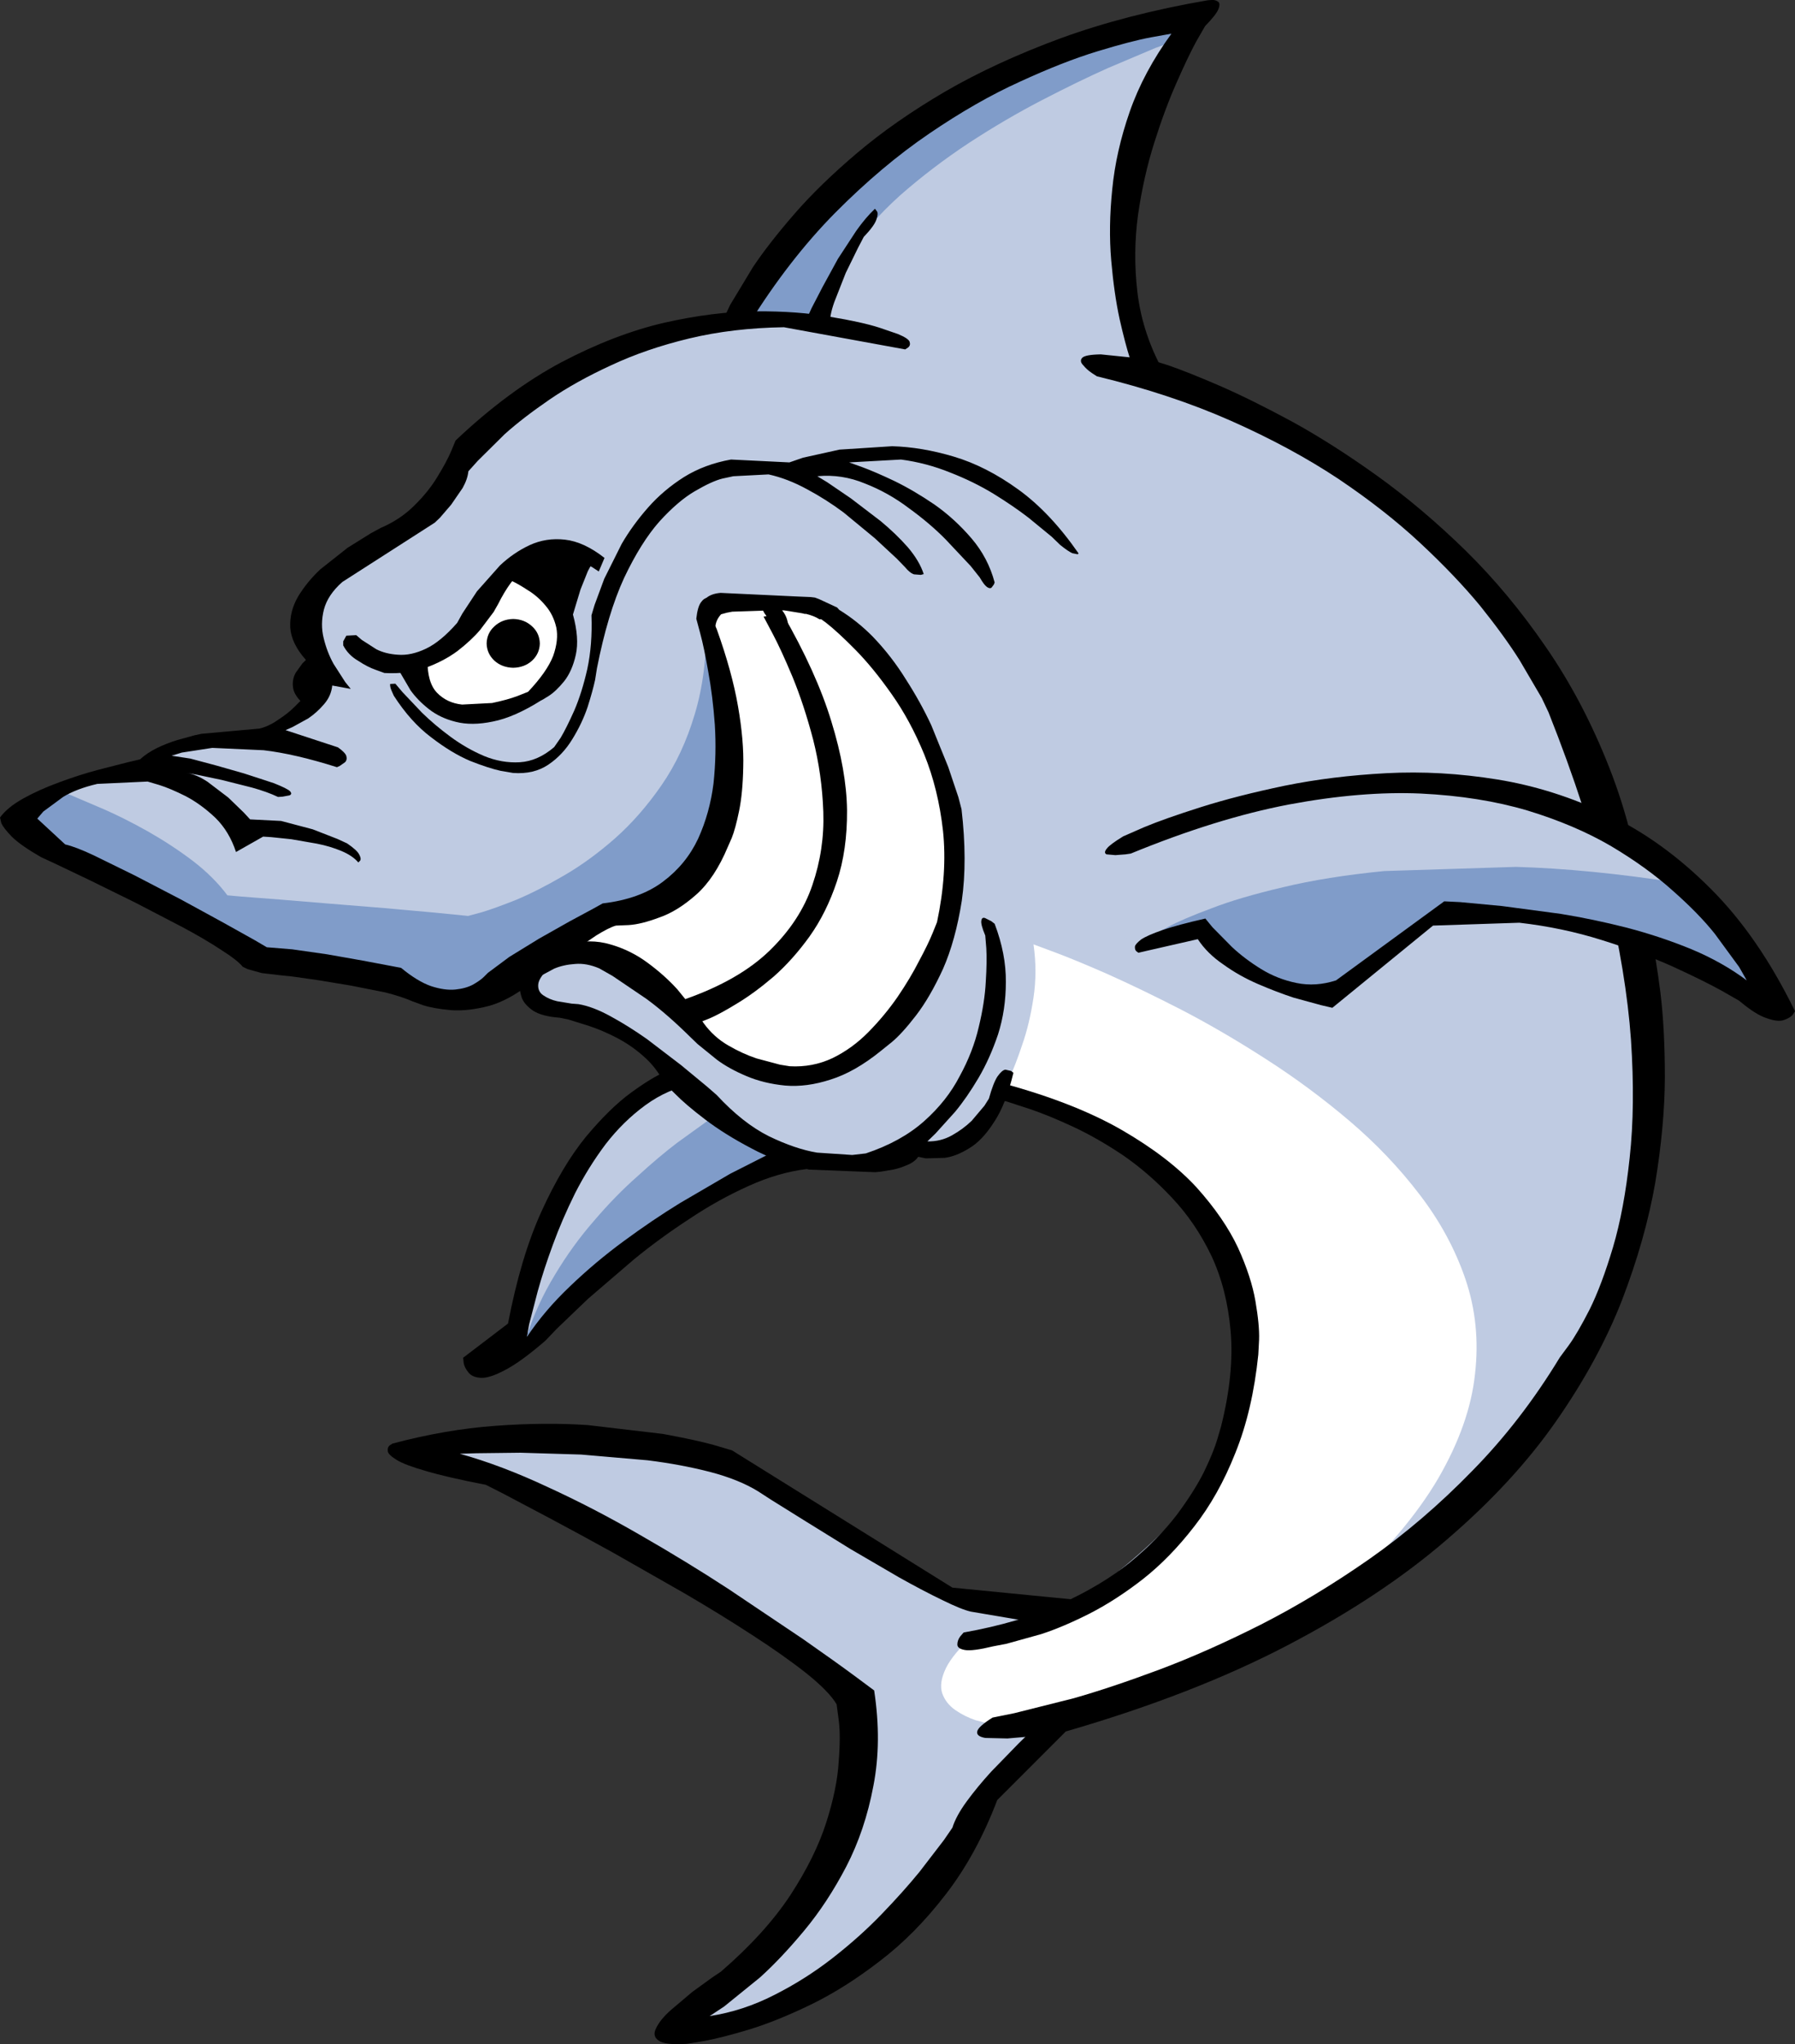 <?xml version="1.0" encoding="UTF-8" standalone="no"?>
<svg xmlns:xlink="http://www.w3.org/1999/xlink" height="391.65px" width="344.15px" xmlns="http://www.w3.org/2000/svg">
  <rect width="100%" height="100%" fill="#333333" stroke="none"/>
  <g transform="matrix(1.0, 0.0, 0.0, 1.0, 179.3, 232.95)">
    <path d="M46.35 -228.8 L50.05 -229.45 Q42.75 -217.5 39.4 -207.75 36.0 -198.05 35.4 -190.45 34.8 -182.8 36.05 -177.25 37.25 -171.7 39.1 -168.1 41.05 -164.45 42.55 -162.7 L44.15 -160.95 Q58.05 -156.55 69.4 -149.9 80.65 -143.25 89.55 -135.3 98.5 -127.35 105.25 -119.1 111.95 -110.8 116.7 -103.15 121.4 -95.55 124.35 -89.4 L128.7 -79.8 130.05 -76.15 132.75 -73.2 Q141.3 -66.85 146.75 -61.15 152.15 -55.4 155.05 -50.9 158.0 -46.4 159.1 -43.85 L160.1 -41.15 138.65 -51.5 134.35 -51.0 Q138.35 -34.9 137.85 -20.7 137.25 -6.55 133.0 5.75 128.8 18.1 121.85 28.65 114.85 39.15 106.1 47.95 97.35 56.75 87.7 63.95 78.1 71.1 68.45 76.7 58.9 82.3 50.25 86.4 41.7 90.45 34.95 93.1 L24.45 97.05 20.55 98.3 8.7 113.1 Q5.2 121.25 -0.05 127.55 -5.2 133.85 -11.15 138.55 -17.05 143.25 -22.8 146.55 -28.6 149.75 -33.35 151.75 L-40.95 154.6 -43.9 155.5 -46.55 153.05 Q-37.4 146.9 -31.5 140.0 -25.6 133.05 -22.3 126.05 -19.05 119.05 -17.65 112.65 -16.25 106.3 -16.1 101.3 -15.85 96.3 -16.2 93.4 L-16.5 90.45 Q-20.8 86.95 -26.8 83.0 -32.75 79.05 -39.65 75.0 -46.55 70.95 -53.6 67.1 L-67.0 59.95 -78.5 54.0 -86.5 50.0 -89.5 48.55 -97.05 44.6 Q-92.25 43.4 -86.1 43.1 -79.9 42.85 -73.25 43.3 L-60.2 44.5 -48.7 46.1 -40.55 47.45 -37.45 48.05 1.2 73.2 25.9 75.15 Q38.95 65.85 46.8 57.3 54.65 48.75 58.15 41.0 61.65 33.25 61.7 26.35 61.75 19.45 59.2 13.45 56.6 7.45 52.25 2.35 47.95 -2.75 42.75 -6.9 37.55 -11.1 32.35 -14.25 27.15 -17.4 22.75 -19.6 L15.75 -22.85 13.0 -23.9 Q9.65 -18.4 6.95 -15.75 4.25 -13.1 2.3 -12.55 L-1.0 -12.45 Q-2.35 -12.95 -3.0 -13.7 L-3.6 -14.55 Q-7.85 -11.5 -11.65 -10.55 -15.45 -9.6 -18.35 -9.9 -21.25 -10.2 -22.9 -10.85 -24.5 -11.5 -24.55 -11.6 -29.15 -10.8 -34.95 -7.95 -40.8 -5.1 -47.0 -1.1 -53.2 2.95 -59.0 7.3 L-69.6 15.35 -77.0 21.5 -79.85 23.9 Q-80.45 16.0 -78.5 9.05 -76.55 2.1 -73.1 -3.75 -69.55 -9.6 -65.45 -14.2 -61.4 -18.85 -57.7 -22.05 L-51.55 -26.95 -49.1 -28.7 -53.0 -30.8 -65.9 -39.2 Q-71.85 -39.45 -74.55 -40.6 -77.2 -41.85 -77.8 -43.35 -78.45 -44.8 -78.15 -45.9 L-77.7 -47.1 -82.0 -44.1 -92.75 -41.65 -102.4 -45.1 -127.1 -49.55 -139.45 -54.95 -162.5 -67.3 -175.4 -75.2 Q-175.3 -77.4 -172.9 -79.2 -170.45 -81.0 -166.9 -82.35 L-159.75 -84.65 -153.75 -86.0 -151.25 -86.5 Q-150.05 -88.0 -147.35 -89.05 L-141.3 -90.7 -134.85 -91.8 -129.7 -92.3 -127.6 -92.45 -119.05 -97.85 -118.5 -101.8 -117.45 -104.75 Q-120.45 -109.45 -120.6 -113.2 -120.75 -116.9 -119.05 -119.85 -117.25 -122.75 -114.55 -124.8 -111.8 -126.95 -109.05 -128.25 L-104.4 -130.25 -102.4 -130.85 -93.25 -138.75 Q-91.4 -144.85 -87.35 -149.55 -83.4 -154.2 -78.15 -157.65 -72.85 -161.05 -67.05 -163.35 -61.3 -165.7 -55.75 -167.2 L-45.7 -169.45 -38.55 -170.5 -35.85 -170.8 Q-31.5 -181.45 -24.85 -189.7 -18.15 -198.0 -10.1 -204.2 -2.05 -210.4 6.3 -214.75 14.75 -219.15 22.5 -222.05 30.3 -224.9 36.55 -226.55 L46.35 -228.8" fill="#bfcbe2" fill-rule="evenodd" stroke="none"/>
    <path d="M-36.35 -7.4 Q-42.5 -4.5 -48.5 -0.55 -54.55 3.35 -59.95 7.5 -65.3 11.65 -69.45 15.25 L-76.0 21.0 -78.4 23.3 Q-76.35 16.95 -72.9 11.3 -69.55 5.7 -65.4 0.95 -61.3 -3.85 -57.1 -7.55 -52.95 -11.35 -49.45 -14.0 L-43.9 -18.0 -41.75 -19.45 -24.55 -11.55 Q-30.25 -10.4 -36.35 -7.4" fill="#809cc9" fill-rule="evenodd" stroke="none"/>
    <path d="M42.2 -223.75 L33.1 -219.9 Q27.4 -217.35 20.45 -213.75 13.5 -210.15 6.45 -205.55 -0.6 -200.9 -6.8 -195.45 -12.95 -189.9 -17.1 -183.6 -21.3 -177.35 -22.4 -170.35 L-39.05 -171.8 -37.3 -174.55 -32.05 -181.6 Q-28.55 -186.05 -23.25 -191.55 -17.95 -197.0 -10.85 -202.8 -3.8 -208.55 5.1 -213.75 14.0 -219.05 24.65 -223.05 35.35 -227.05 47.9 -229.0 L45.75 -225.05 42.2 -223.75" fill="#809cc9" fill-rule="evenodd" stroke="none"/>
    <path d="M-38.15 -82.65 Q-38.85 -80.3 -40.4 -76.7 -42.05 -73.1 -44.65 -69.3 -47.25 -65.5 -51.05 -62.55 -54.85 -59.6 -60.0 -58.45 L-62.7 -58.45 -64.6 -56.6 Q-66.35 -54.9 -69.5 -52.4 -72.7 -49.8 -76.7 -47.35 -80.75 -44.9 -85.2 -43.3 -89.65 -41.8 -94.05 -42.05 -98.5 -42.25 -102.4 -45.15 L-127.1 -49.55 -172.2 -72.25 -173.25 -72.7 Q-174.15 -73.15 -175.05 -73.95 -175.95 -74.8 -176.0 -76.0 -176.05 -77.15 -174.4 -78.55 -172.7 -80.0 -168.45 -81.6 L-165.85 -80.65 -159.4 -77.9 Q-155.4 -76.15 -150.95 -73.65 -146.45 -71.1 -142.4 -68.05 -138.35 -64.95 -135.7 -61.4 L-132.9 -61.15 -125.75 -60.6 -116.05 -59.8 -105.55 -58.95 -96.1 -58.1 -89.55 -57.45 -86.95 -58.15 Q-84.45 -58.9 -80.3 -60.55 -76.15 -62.3 -71.25 -65.15 -66.3 -68.0 -61.4 -72.3 -56.55 -76.6 -52.5 -82.45 -48.4 -88.35 -46.1 -96.1 -43.75 -103.85 -43.9 -113.65 L-37.45 -85.05 -38.15 -82.65" fill="#809cc9" fill-rule="evenodd" stroke="none"/>
    <path d="M103.5 30.3 Q102.5 39.9 96.4 50.4 90.25 60.85 77.9 72.2 L75.05 73.6 67.5 77.2 56.75 82.15 44.4 87.55 31.95 92.55 Q25.9 94.85 20.95 96.25 16.0 97.7 12.95 97.85 L11.4 97.6 7.75 96.65 Q5.65 95.95 3.85 94.7 2.05 93.45 1.35 91.5 0.7 89.5 2.05 86.7 3.4 83.9 7.6 80.1 L10.55 79.7 18.2 77.9 Q22.95 76.5 28.65 73.8 34.25 71.1 39.85 66.65 45.5 62.2 50.05 55.5 54.65 48.85 57.3 39.6 59.95 30.3 59.65 18.0 L58.7 15.4 Q57.65 12.85 55.4 8.75 53.2 4.7 49.6 -0.2 46.0 -5.05 40.8 -9.75 35.65 -14.5 28.75 -18.25 21.8 -22.0 12.95 -23.9 L14.2 -26.35 Q15.35 -28.75 16.7 -32.8 18.1 -36.8 18.85 -41.8 19.6 -46.8 18.85 -52.0 L22.75 -50.55 Q26.55 -49.15 32.95 -46.35 39.35 -43.5 47.25 -39.45 55.15 -35.35 63.45 -30.0 71.8 -24.65 79.4 -18.2 87.05 -11.7 92.85 -4.1 98.7 3.5 101.65 12.1 104.6 20.75 103.5 30.3" fill="#ffffff" fill-rule="evenodd" stroke="none"/>
    <path d="M27.3 -126.75 L26.3 -126.95 Q25.5 -127.3 23.95 -128.55 L22.35 -130.1 17.9 -133.75 Q15.05 -135.95 11.25 -138.3 7.4 -140.65 2.9 -142.4 -1.65 -144.25 -6.55 -144.9 L-16.5 -144.35 -14.0 -143.45 Q-11.55 -142.55 -7.85 -140.8 -4.05 -138.95 -0.1 -136.25 3.8 -133.5 7.0 -129.75 10.15 -126.05 11.4 -121.35 L11.25 -120.95 10.8 -120.35 Q10.45 -120.1 9.9 -120.5 9.35 -120.9 8.55 -122.3 L6.8 -124.5 2.0 -129.6 Q-1.0 -132.65 -5.0 -135.55 -8.95 -138.55 -13.45 -140.3 -17.9 -142.15 -22.6 -141.7 L-20.7 -140.55 -16.15 -137.45 -10.45 -133.1 Q-7.55 -130.7 -5.25 -128.1 -3.0 -125.45 -2.2 -122.95 L-2.75 -122.8 -4.05 -122.9 Q-4.85 -123.15 -5.8 -124.3 L-7.35 -125.9 -11.55 -129.8 -17.55 -134.75 Q-20.9 -137.25 -24.55 -139.2 -28.3 -141.25 -31.95 -142.05 L-38.7 -141.7 -40.8 -141.25 Q-42.8 -140.75 -46.05 -138.85 -49.25 -137.0 -52.85 -133.05 -56.4 -129.05 -59.65 -122.2 -62.8 -115.35 -64.85 -104.9 L-65.2 -102.7 Q-65.65 -100.6 -66.65 -97.45 -67.7 -94.35 -69.55 -91.35 -71.4 -88.3 -74.15 -86.45 -76.95 -84.55 -80.95 -84.85 L-83.3 -85.25 Q-85.6 -85.75 -89.15 -87.15 -92.7 -88.65 -96.6 -91.65 -100.55 -94.6 -103.8 -99.65 L-104.2 -100.55 Q-104.55 -101.3 -104.5 -101.9 L-103.5 -101.95 -102.1 -100.3 -98.4 -96.4 Q-96.0 -94.05 -92.95 -91.8 -89.9 -89.55 -86.5 -88.1 -83.1 -86.7 -79.65 -86.9 -76.2 -87.1 -73.05 -89.8 L-71.8 -91.6 Q-70.7 -93.45 -69.2 -96.8 -67.75 -100.15 -66.7 -104.75 -65.7 -109.4 -65.9 -115.05 L-65.3 -117.05 -63.45 -122.05 -60.1 -128.75 Q-58.0 -132.35 -55.05 -135.7 -52.1 -139.05 -48.15 -141.55 -44.2 -144.0 -39.15 -144.9 L-27.95 -144.35 -25.35 -145.25 -18.35 -146.8 -8.25 -147.45 Q-2.6 -147.3 3.6 -145.45 9.8 -143.6 15.95 -139.15 22.05 -134.75 27.5 -126.9 L27.3 -126.75" fill="#000000" fill-rule="evenodd" stroke="none"/>
    <path d="M-70.6 -117.05 L-72.35 -103.95 Q-77.45 -99.25 -81.45 -97.35 -85.4 -95.5 -88.4 -95.65 -91.35 -95.8 -93.4 -97.1 -95.5 -98.5 -96.8 -100.2 L-98.6 -103.2 -99.2 -104.6 -82.4 -122.0 -80.55 -125.3 -70.6 -117.05" fill="#ffffff" fill-rule="evenodd" stroke="none"/>
    <path d="M1.9 -86.95 Q4.1 -79.5 4.05 -72.45 3.95 -65.4 2.5 -59.3 1.05 -53.15 -0.9 -48.55 -2.8 -43.9 -4.25 -41.3 L-5.8 -38.65 Q-11.1 -32.45 -16.2 -29.7 -21.25 -26.95 -25.95 -26.7 -30.65 -26.5 -34.7 -28.0 -38.85 -29.5 -42.2 -31.9 -45.55 -34.25 -48.0 -36.7 L-51.7 -40.85 -53.05 -42.55 -61.6 -49.0 -74.5 -50.95 -62.7 -58.35 Q-55.0 -58.85 -50.2 -61.65 -45.3 -64.45 -42.7 -68.8 -40.1 -73.15 -39.1 -78.2 -38.2 -83.3 -38.3 -88.25 -38.5 -93.3 -39.2 -97.45 L-40.5 -104.1 -41.2 -106.65 -43.8 -117.0 -20.8 -115.5 Q-11.2 -108.95 -5.8 -101.65 -0.35 -94.4 1.9 -86.95" fill="#ffffff" fill-rule="evenodd" stroke="none"/>
    <path d="M-4.9 -167.45 Q-4.7 -166.8 -5.15 -166.4 L-5.75 -166.0 -29.0 -170.25 Q-38.8 -170.1 -47.15 -168.1 -55.45 -166.1 -62.15 -162.95 -68.9 -159.85 -74.0 -156.35 -79.1 -152.85 -82.55 -149.75 L-87.7 -144.65 -89.5 -142.65 Q-89.65 -141.15 -90.6 -139.45 L-92.8 -136.25 -94.95 -133.75 -95.95 -132.8 -113.65 -121.45 Q-116.45 -119.0 -117.2 -116.15 -117.9 -113.35 -117.25 -110.7 -116.6 -108.0 -115.35 -105.75 L-113.1 -102.25 -112.05 -100.95 -115.6 -101.6 Q-115.8 -99.6 -117.15 -98.05 -118.5 -96.45 -120.2 -95.3 L-123.2 -93.65 -124.55 -93.05 -114.5 -89.75 Q-113.1 -88.75 -112.9 -88.1 -112.7 -87.35 -113.15 -86.9 L-114.15 -86.2 -114.7 -85.95 Q-122.75 -88.5 -128.75 -89.2 L-138.6 -89.65 -144.45 -88.75 -146.4 -88.15 -142.8 -87.6 -137.75 -86.25 -132.5 -84.75 -128.35 -83.4 -126.7 -82.85 Q-124.2 -81.85 -123.7 -81.35 -123.2 -80.8 -123.8 -80.55 L-125.15 -80.3 -126.0 -80.25 Q-128.1 -81.25 -131.0 -82.05 L-136.75 -83.5 -141.5 -84.5 -143.5 -84.85 Q-141.6 -84.55 -139.5 -83.15 L-135.55 -80.15 -132.55 -77.25 -131.35 -75.95 -125.4 -75.65 -119.35 -74.05 -114.6 -72.2 -112.75 -71.35 Q-110.85 -70.05 -110.45 -69.25 -110.0 -68.45 -110.25 -68.05 L-110.6 -67.7 Q-111.7 -69.0 -113.85 -69.9 -116.0 -70.8 -118.55 -71.3 L-123.45 -72.15 -127.3 -72.55 -128.85 -72.65 -134.05 -69.7 Q-135.35 -73.65 -138.0 -76.25 -140.75 -78.85 -143.7 -80.4 -146.7 -81.9 -148.8 -82.55 L-151.0 -83.2 -160.65 -82.75 Q-164.7 -81.8 -167.2 -80.25 L-171.0 -77.45 -172.15 -76.1 -166.8 -71.15 Q-164.8 -70.7 -161.3 -69.05 L-153.45 -65.2 -144.6 -60.6 -136.45 -56.15 -130.45 -52.8 -128.15 -51.45 -123.25 -51.05 -116.6 -50.1 -109.8 -48.9 -104.5 -47.9 -102.4 -47.5 Q-99.25 -44.9 -96.65 -44.0 -94.05 -43.15 -92.0 -43.35 -90.0 -43.55 -88.6 -44.3 -87.2 -45.1 -86.5 -45.8 L-85.75 -46.55 -81.65 -49.6 -75.95 -53.1 -70.1 -56.4 -65.55 -58.85 -63.75 -59.85 Q-56.55 -60.7 -52.15 -64.05 -47.75 -67.35 -45.45 -72.25 -43.2 -77.2 -42.5 -82.85 -41.9 -88.5 -42.25 -94.1 -42.65 -99.6 -43.5 -104.2 -44.3 -108.85 -45.05 -111.6 L-45.8 -114.4 Q-45.55 -116.7 -44.9 -117.55 -44.3 -118.4 -43.6 -118.4 L-42.4 -118.05 -41.9 -117.7 Q-42.75 -116.35 -42.7 -115.15 -42.65 -113.95 -42.25 -113.2 L-41.9 -112.45 Q-38.95 -104.25 -37.8 -97.6 -36.65 -91.0 -36.8 -85.95 -36.9 -80.95 -37.6 -77.55 -38.3 -74.15 -39.0 -72.4 L-39.75 -70.7 Q-42.25 -64.7 -45.8 -61.55 -49.4 -58.35 -52.9 -57.15 -56.35 -55.85 -58.75 -55.7 L-61.2 -55.6 Q-62.5 -55.25 -65.0 -53.7 L-70.3 -50.1 -74.95 -46.65 -76.95 -45.05 Q-81.3 -41.45 -85.4 -40.25 -89.55 -39.15 -92.85 -39.4 -96.2 -39.7 -98.2 -40.35 L-100.25 -41.1 Q-102.3 -42.0 -105.45 -42.8 L-112.0 -44.1 -118.35 -45.15 -123.3 -45.85 -125.25 -46.05 -129.1 -46.5 -131.8 -47.25 -132.75 -47.7 Q-133.75 -48.95 -136.9 -50.95 -140.0 -53.0 -144.4 -55.35 L-153.45 -60.05 -162.2 -64.35 -168.8 -67.5 -171.4 -68.7 Q-175.25 -70.9 -177.0 -72.6 -178.65 -74.3 -179.05 -75.25 L-179.3 -76.3 Q-177.9 -78.25 -174.85 -79.95 -171.8 -81.65 -167.95 -83.05 -164.2 -84.45 -160.65 -85.4 L-154.8 -86.9 -152.45 -87.45 Q-151.15 -88.65 -149.25 -89.6 -147.3 -90.55 -145.3 -91.15 L-142.05 -92.05 -140.65 -92.35 -129.55 -93.35 Q-127.7 -93.8 -125.95 -95.05 -124.1 -96.25 -122.95 -97.4 L-121.7 -98.65 Q-123.1 -100.1 -123.15 -101.55 -123.25 -102.9 -122.6 -104.05 L-121.35 -105.8 -120.65 -106.5 Q-123.45 -109.65 -123.65 -112.7 -123.8 -115.8 -122.15 -118.65 -120.45 -121.45 -117.9 -123.85 L-112.65 -128.0 -108.15 -130.8 -106.3 -131.8 Q-102.55 -133.4 -99.85 -136.1 -97.1 -138.8 -95.4 -141.65 -93.65 -144.5 -92.8 -146.5 L-91.95 -148.55 Q-81.8 -158.15 -71.65 -163.55 -61.45 -168.9 -52.0 -171.1 -42.5 -173.25 -34.4 -173.3 -26.25 -173.35 -20.15 -172.25 -14.05 -171.25 -10.65 -170.15 L-7.15 -168.95 Q-5.1 -168.1 -4.9 -167.45" fill="#000000" fill-rule="evenodd" stroke="none"/>
    <path d="M-64.5 -123.45 L-65.8 -124.3 Q-67.0 -125.05 -69.1 -125.75 L-73.7 -126.2 Q-76.3 -125.9 -78.9 -123.9 -81.5 -121.8 -83.8 -117.2 L-84.65 -115.7 -87.25 -112.25 Q-88.95 -110.25 -91.6 -108.2 -94.25 -106.25 -97.7 -105.0 -101.2 -103.75 -105.6 -104.0 L-107.25 -104.6 Q-108.85 -105.15 -110.65 -106.35 -112.55 -107.45 -113.5 -109.3 L-113.5 -110.05 -112.9 -111.15 -111.0 -111.25 -109.95 -110.35 -107.15 -108.55 Q-105.4 -107.65 -103.0 -107.5 -100.5 -107.3 -97.65 -108.65 -94.8 -110.0 -91.65 -113.6 L-90.65 -115.4 -87.85 -119.65 -83.45 -124.6 Q-80.85 -127.05 -77.75 -128.5 -74.6 -129.95 -71.0 -129.55 -67.35 -129.15 -63.4 -126.05 L-64.5 -123.45" fill="#000000" fill-rule="evenodd" stroke="none"/>
    <path d="M-66.6 -123.5 L-68.0 -120.0 -69.0 -116.7 -69.45 -115.2 Q-68.2 -110.65 -68.9 -107.5 -69.6 -104.35 -71.15 -102.4 -72.7 -100.5 -74.1 -99.6 -75.45 -98.75 -75.55 -98.75 -80.7 -95.5 -84.8 -94.7 -88.85 -93.85 -91.95 -94.65 -94.95 -95.4 -97.1 -97.1 -99.25 -98.8 -100.6 -100.7 L-102.5 -103.95 -103.1 -105.3 -97.35 -106.65 Q-97.4 -102.15 -95.5 -100.2 -93.6 -98.25 -90.7 -97.95 L-84.95 -98.25 Q-82.05 -98.85 -80.05 -99.6 L-78.05 -100.4 Q-74.45 -104.2 -73.25 -107.25 -72.15 -110.35 -72.65 -112.75 -73.2 -115.15 -74.7 -116.9 -76.2 -118.7 -78.0 -119.8 -79.75 -120.95 -81.0 -121.55 L-82.35 -122.1 Q-80.5 -125.3 -78.25 -126.6 -75.95 -127.9 -73.7 -127.95 L-69.45 -127.35 Q-67.5 -126.7 -66.4 -126.05 L-65.15 -125.4 Q-65.85 -125.05 -66.6 -123.5" fill="#000000" fill-rule="evenodd" stroke="none"/>
    <path d="M-23.85 -118.55 L-23.05 -118.45 -22.25 -118.15 -18.8 -116.55 -18.4 -116.1 Q-14.9 -113.95 -11.95 -110.95 -8.35 -107.2 -5.6 -102.75 -2.8 -98.4 -0.75 -94.0 L2.5 -86.0 4.45 -80.2 5.05 -77.9 Q6.2 -68.0 5.1 -60.35 3.9 -52.75 1.5 -47.3 -1.0 -41.85 -3.7 -38.35 -6.4 -34.85 -8.35 -33.25 L-10.4 -31.6 Q-15.4 -27.55 -20.05 -26.1 -24.65 -24.6 -28.75 -24.95 -32.85 -25.35 -36.15 -26.75 -39.5 -28.15 -41.85 -29.9 L-45.55 -32.9 -46.9 -34.2 Q-51.4 -38.65 -55.35 -41.55 L-61.85 -45.95 -64.4 -47.4 Q-66.85 -48.45 -69.05 -48.25 -71.3 -48.1 -73.05 -47.35 L-75.85 -45.85 -76.95 -45.05 -77.65 -47.0 -70.5 -52.0 Q-66.15 -53.15 -62.3 -52.0 -58.4 -50.9 -55.1 -48.45 -51.85 -46.05 -49.45 -43.4 L-45.7 -38.8 -44.35 -36.85 Q-42.45 -34.25 -39.7 -32.65 -36.95 -31.05 -34.25 -30.15 L-29.75 -28.95 -27.9 -28.65 Q-23.55 -28.4 -19.7 -30.2 -15.9 -32.05 -12.8 -35.2 -9.65 -38.4 -7.2 -41.95 -4.75 -45.55 -3.1 -48.8 -1.35 -52.05 -0.5 -54.15 L0.35 -56.25 Q2.35 -65.65 1.5 -73.75 0.6 -81.75 -2.1 -88.4 -4.8 -94.95 -8.35 -99.95 -11.9 -105.0 -15.3 -108.45 -18.7 -111.9 -20.95 -113.65 L-21.85 -114.3 -22.2 -114.3 Q-23.2 -114.95 -24.85 -115.35 L-24.9 -115.3 -25.55 -115.45 -28.95 -116.0 -29.35 -116.0 Q-28.25 -114.7 -28.15 -112.75 L-28.1 -112.5 -28.3 -111.75 -29.0 -111.05 Q-31.65 -111.3 -32.0 -113.85 -32.1 -114.7 -32.7 -115.4 L-33.0 -115.95 -38.9 -115.75 -39.95 -115.55 -41.05 -115.25 -41.3 -114.95 Q-42.25 -113.75 -42.15 -112.25 -42.05 -110.7 -43.7 -110.35 -44.05 -110.4 -44.25 -110.6 -45.55 -112.0 -45.0 -113.95 L-44.85 -114.5 -44.95 -115.1 Q-45.25 -119.0 -41.15 -119.35 L-26.25 -118.65 -23.85 -118.55" fill="#000000" fill-rule="evenodd" stroke="none"/>
    <path d="M8.35 -36.15 Q9.5 -40.9 9.7 -44.85 9.95 -48.8 9.8 -51.25 L9.6 -53.7 Q8.7 -55.85 8.85 -56.55 8.95 -57.25 9.55 -57.05 L10.75 -56.45 11.4 -55.95 Q13.6 -50.15 13.55 -44.8 13.55 -39.45 12.05 -34.75 10.5 -30.15 8.3 -26.4 6.05 -22.6 3.8 -19.9 L0.05 -15.75 -1.5 -14.25 Q1.05 -14.2 3.2 -15.4 5.35 -16.6 7.0 -18.2 L9.45 -21.1 10.3 -22.45 Q11.15 -25.5 11.95 -26.7 12.8 -27.9 13.45 -28.0 L14.55 -27.75 15.0 -27.4 Q13.55 -21.3 11.25 -17.9 9.05 -14.45 6.55 -12.95 4.05 -11.4 1.85 -11.1 L-1.8 -11.0 -3.25 -11.3 Q-3.95 -10.3 -5.3 -9.75 -6.65 -9.15 -8.05 -8.85 L-10.45 -8.45 -11.5 -8.35 -24.2 -8.85 Q-30.3 -10.25 -35.3 -12.95 -40.35 -15.6 -44.1 -18.45 -47.85 -21.3 -49.85 -23.35 L-51.95 -25.4 Q-53.4 -28.35 -55.85 -30.5 -58.25 -32.65 -61.05 -34.1 -63.75 -35.5 -66.3 -36.35 L-70.3 -37.6 -72.0 -37.95 Q-75.4 -38.2 -77.1 -39.3 -78.75 -40.45 -79.25 -41.75 -79.7 -43.1 -79.65 -44.1 L-79.5 -45.1 -73.75 -47.8 Q-75.95 -45.7 -76.1 -44.4 -76.25 -43.0 -75.15 -42.25 -74.0 -41.45 -72.45 -41.1 L-69.7 -40.65 -68.4 -40.55 Q-65.65 -40.1 -62.2 -38.2 -58.8 -36.35 -55.25 -33.85 L-48.7 -28.85 -43.8 -24.8 -41.9 -23.15 Q-36.9 -17.75 -31.9 -15.25 -26.85 -12.8 -22.65 -12.1 L-15.9 -11.65 -13.3 -11.95 Q-6.55 -14.2 -2.15 -18.1 2.25 -22.0 4.7 -26.75 7.25 -31.4 8.35 -36.15" fill="#000000" fill-rule="evenodd" stroke="none"/>
    <path d="M54.3 -231.2 Q53.9 -230.15 51.75 -227.95 L50.05 -225.0 Q48.5 -222.15 46.3 -217.15 44.05 -212.1 42.0 -205.6 39.95 -199.1 38.9 -191.85 37.9 -184.55 38.75 -177.15 39.6 -169.75 43.15 -162.9 L38.3 -161.45 37.35 -164.25 Q36.45 -167.0 35.35 -171.85 34.3 -176.7 33.75 -183.05 33.2 -189.45 33.95 -196.7 34.65 -203.95 37.3 -211.55 39.95 -219.15 45.3 -226.5 L41.4 -225.8 Q37.6 -225.1 31.05 -223.1 24.5 -221.1 16.25 -217.3 7.95 -213.55 -1.15 -207.35 -10.2 -201.2 -19.15 -192.2 -28.05 -183.2 -35.75 -170.8 L-40.6 -171.8 -39.3 -174.55 -34.95 -181.75 Q-31.95 -186.25 -27.0 -191.95 -22.1 -197.6 -14.95 -203.65 -7.75 -209.75 1.9 -215.4 11.65 -221.05 24.15 -225.65 36.65 -230.2 52.25 -232.9 L53.0 -232.95 Q53.7 -233.0 54.2 -232.65 54.75 -232.3 54.3 -231.2" fill="#000000" fill-rule="evenodd" stroke="none"/>
    <path d="M-11.2 -192.5 Q-10.85 -192.1 -11.25 -190.95 -11.6 -189.75 -13.7 -187.55 L-14.8 -185.45 -17.15 -180.65 -19.35 -175.05 Q-20.3 -172.35 -20.15 -170.75 L-24.45 -172.25 -23.7 -173.9 -21.6 -177.95 -18.65 -183.35 -15.15 -188.7 Q-13.35 -191.25 -11.55 -192.95 L-11.2 -192.5" fill="#000000" fill-rule="evenodd" stroke="none"/>
    <path d="M56.65 22.15 Q55.95 14.05 52.95 7.65 49.9 1.3 45.4 -3.45 40.95 -8.2 36.0 -11.6 31.0 -14.95 26.35 -17.1 21.7 -19.25 18.3 -20.4 L13.7 -21.9 13.25 -22.0 13.25 -25.3 Q26.8 -21.6 35.75 -16.45 44.75 -11.25 50.1 -5.45 55.4 0.45 58.05 6.1 60.6 11.7 61.4 16.35 62.2 21.0 62.1 23.75 L61.95 26.6 Q60.85 37.3 57.55 45.45 54.35 53.55 49.65 59.55 45.05 65.5 39.85 69.6 34.65 73.65 29.55 76.25 24.5 78.8 20.35 80.15 L13.7 82.0 11.1 82.5 Q7.2 83.45 5.7 83.2 4.25 82.95 4.25 82.15 4.25 81.35 4.8 80.6 L5.45 79.85 Q16.1 77.95 24.0 74.4 31.85 70.85 37.3 66.45 42.75 61.95 46.25 57.4 49.65 52.85 51.55 49.05 53.4 45.2 54.1 42.8 L54.8 40.4 Q57.35 30.3 56.65 22.15" fill="#000000" fill-rule="evenodd" stroke="none"/>
    <path d="M116.3 -99.2 L112.05 -106.45 Q109.15 -111.05 104.5 -116.85 99.75 -122.6 93.05 -128.85 86.3 -135.15 77.3 -141.2 68.25 -147.2 56.75 -152.3 45.25 -157.4 31.0 -160.85 L30.0 -161.5 Q29.05 -162.15 28.4 -162.95 27.6 -163.75 28.2 -164.4 28.8 -165.0 31.75 -165.05 L41.05 -164.1 44.7 -162.95 Q48.35 -161.7 54.5 -159.05 60.7 -156.35 68.55 -152.1 76.35 -147.8 84.85 -141.7 93.4 -135.55 101.7 -127.45 110.0 -119.3 117.1 -108.95 124.25 -98.6 129.25 -85.85 134.3 -73.05 136.2 -57.65 L137.25 -53.65 Q138.15 -49.75 139.05 -42.75 139.9 -35.75 139.9 -26.45 139.85 -17.15 138.05 -6.3 136.15 4.55 131.65 16.25 127.1 27.85 118.95 39.5 110.8 51.15 98.15 62.0 85.55 72.9 67.55 82.3 49.55 91.7 25.25 98.75 L23.45 99.05 19.05 99.7 13.85 100.15 9.6 100.05 Q7.9 99.75 8.05 98.85 8.2 97.9 11.0 96.15 L15.2 95.3 26.55 92.45 Q33.75 90.4 43.0 86.95 52.2 83.5 62.5 78.3 72.8 73.05 83.2 65.8 93.55 58.55 102.95 48.9 112.35 39.35 119.75 27.15 L121.45 24.85 Q123.1 22.6 125.5 17.9 127.8 13.25 129.95 6.05 132.1 -1.2 133.15 -11.1 134.25 -21.05 133.4 -33.75 132.5 -46.4 128.75 -62.1 125.05 -77.7 117.6 -96.45 L116.3 -99.2" fill="#000000" fill-rule="evenodd" stroke="none"/>
    <path d="M-6.9 69.3 L-16.25 63.85 -24.9 58.5 -31.4 54.45 -33.95 52.8 Q-37.6 50.55 -43.1 49.1 -48.7 47.65 -55.15 46.85 L-67.9 45.75 -79.5 45.4 -87.95 45.5 -91.15 45.6 Q-83.2 47.8 -74.35 51.95 -65.5 56.0 -56.6 61.15 -47.7 66.25 -39.65 71.5 L-25.35 81.1 Q-19.05 85.5 -15.4 88.2 L-11.7 90.95 Q-10.2 100.8 -11.85 109.25 -13.45 117.75 -17.05 124.7 -20.65 131.6 -25.1 136.95 -29.5 142.25 -33.6 145.95 L-40.45 151.5 -43.25 153.35 Q-36.8 152.35 -30.85 149.3 -24.9 146.3 -19.7 142.25 -14.5 138.2 -10.3 133.85 -6.1 129.5 -3.0 125.7 L1.65 119.65 3.3 117.25 Q4.0 115.0 6.05 112.2 8.1 109.4 10.75 106.5 L16.0 101.1 Q18.5 98.6 20.15 97.15 L21.9 95.55 27.65 96.2 11.9 111.95 Q7.9 122.45 2.0 130.05 -3.85 137.65 -10.55 142.75 -17.2 147.9 -23.75 151.1 -30.25 154.25 -35.6 155.9 -40.95 157.5 -44.2 158.1 L-47.5 158.65 Q-51.75 158.95 -53.0 158.05 -54.3 157.2 -53.5 155.65 -52.75 154.05 -50.75 152.25 L-46.55 148.7 -42.75 145.95 -41.1 144.85 Q-32.6 137.5 -27.75 130.15 -23.0 122.85 -20.9 116.3 -18.8 109.75 -18.5 104.6 -18.1 99.5 -18.5 96.6 L-18.9 93.6 Q-20.35 91.15 -24.65 87.7 -28.95 84.3 -35.05 80.35 -41.2 76.35 -48.05 72.35 L-61.75 64.55 Q-68.45 60.85 -74.0 57.9 L-82.8 53.25 -86.15 51.55 Q-93.65 50.1 -97.65 48.9 -101.7 47.75 -103.3 46.75 -104.9 45.75 -104.95 45.1 -105.05 44.4 -104.6 44.0 L-104.05 43.65 Q-93.9 40.95 -84.4 40.25 -74.85 39.55 -66.65 40.1 L-52.2 41.8 Q-45.95 42.95 -42.5 43.9 L-38.95 44.95 3.3 71.25 29.8 73.85 18.35 77.8 6.85 75.85 Q5.05 75.45 1.4 73.65 -2.25 71.9 -6.9 69.3" fill="#000000" fill-rule="evenodd" stroke="none"/>
    <path d="M-24.65 -8.95 Q-30.05 -8.3 -35.8 -5.7 -41.6 -3.1 -47.2 0.65 -52.8 4.3 -57.75 8.35 L-66.55 15.9 -72.55 21.65 -74.75 23.95 Q-79.45 28.0 -82.45 29.55 -85.45 31.15 -87.1 31.05 -88.8 30.95 -89.5 30.0 -90.25 29.1 -90.4 28.2 L-90.5 27.2 -81.9 20.65 Q-79.45 7.85 -75.45 -0.9 -71.45 -9.65 -66.95 -15.15 -62.35 -20.65 -58.3 -23.6 -54.25 -26.55 -51.7 -27.6 L-49.0 -28.65 -46.1 -25.35 Q-51.3 -24.3 -55.55 -21.2 -59.8 -18.1 -63.2 -13.7 -66.5 -9.3 -69.05 -4.3 -71.55 0.75 -73.3 5.55 -75.1 10.45 -76.2 14.45 L-77.85 20.8 -78.3 23.25 Q-74.9 18.15 -70.0 13.5 -65.15 8.85 -59.7 4.85 -54.2 0.8 -48.9 -2.45 L-39.3 -8.05 -32.3 -11.6 -29.7 -12.9 -24.65 -8.95" fill="#000000" fill-rule="evenodd" stroke="none"/>
    <path d="M-77.3 -106.35 Q-78.75 -105.05 -80.9 -105.0 -83.05 -105.05 -84.5 -106.35 -85.95 -107.7 -86.0 -109.65 -85.95 -111.65 -84.5 -112.95 -83.05 -114.3 -80.9 -114.35 -78.75 -114.3 -77.3 -112.95 -75.85 -111.65 -75.8 -109.65 -75.85 -107.7 -77.3 -106.35" fill="#000000" fill-rule="evenodd" stroke="none"/>
    <path d="M142.0 -49.9 Q133.3 -53.35 125.35 -55.05 117.4 -56.8 111.2 -57.35 L101.35 -57.9 97.65 -57.85 75.5 -41.8 Q72.55 -41.75 69.05 -43.1 65.6 -44.35 62.15 -46.4 L55.8 -50.4 51.2 -53.8 49.35 -55.25 41.15 -51.95 Q36.2 -52.85 34.05 -54.9 31.95 -57.0 31.75 -59.7 31.55 -62.35 32.4 -64.85 33.2 -67.4 34.1 -69.0 L35.05 -70.7 Q48.05 -77.05 60.1 -79.85 72.1 -82.65 82.7 -82.95 L101.95 -81.95 Q110.6 -80.7 116.85 -78.8 123.1 -77.0 126.45 -75.5 L129.85 -74.0 Q136.75 -70.95 141.75 -66.75 146.75 -62.55 150.1 -58.05 153.5 -53.55 155.55 -49.65 L158.4 -43.3 159.25 -40.8 Q150.7 -46.5 142.0 -49.9" fill="#bfcbe2" fill-rule="evenodd" stroke="none"/>
    <path d="M159.6 -42.6 Q159.55 -42.65 156.65 -44.05 L148.85 -47.45 Q144.0 -49.55 137.75 -51.7 131.5 -53.95 124.7 -55.7 117.9 -57.45 111.3 -58.15 104.65 -58.8 98.95 -57.9 L96.25 -56.9 76.95 -42.1 74.7 -42.55 69.1 -43.95 Q65.7 -44.85 62.15 -46.4 58.5 -47.85 55.5 -50.0 52.5 -52.15 51.2 -54.9 L42.05 -53.95 44.75 -55.4 Q47.45 -56.85 52.95 -58.9 58.35 -61.0 66.7 -62.95 74.95 -64.95 86.1 -66.05 L111.35 -66.85 Q125.4 -66.45 142.45 -63.8 L159.6 -42.6" fill="#809cc9" fill-rule="evenodd" stroke="none"/>
    <path d="M164.4 -38.5 Q163.9 -37.9 162.7 -37.5 161.55 -37.1 159.45 -37.85 157.35 -38.5 154.15 -41.2 L150.65 -43.2 Q147.2 -45.1 141.3 -47.8 135.4 -50.45 127.9 -52.8 120.3 -55.2 112.0 -56.15 L95.45 -55.6 76.15 -39.85 74.0 -40.35 68.7 -41.8 Q65.5 -42.85 61.9 -44.4 58.3 -45.95 55.25 -48.15 52.15 -50.25 50.35 -53.0 L38.95 -50.4 38.55 -50.7 Q38.25 -51.0 38.3 -51.6 38.4 -52.1 39.5 -52.95 40.7 -53.75 43.6 -54.75 46.5 -55.75 51.8 -56.95 L53.15 -55.3 56.9 -51.5 Q59.3 -49.25 62.45 -47.3 65.6 -45.35 69.3 -44.6 72.95 -43.85 76.85 -45.1 L97.6 -60.25 100.65 -60.1 108.65 -59.35 119.9 -57.85 Q126.1 -56.85 132.6 -55.2 139.1 -53.5 145.05 -51.05 151.0 -48.55 155.6 -45.1 L154.15 -47.65 149.5 -54.0 Q146.4 -57.9 141.4 -62.3 136.45 -66.75 129.55 -70.85 122.6 -74.9 113.55 -77.65 104.45 -80.35 93.1 -80.9 81.7 -81.4 67.8 -78.8 53.95 -76.15 37.5 -69.4 L36.5 -69.25 34.55 -69.1 32.85 -69.25 Q32.25 -69.55 32.9 -70.35 33.5 -71.15 36.05 -72.7 L40.05 -74.45 Q44.0 -76.1 50.95 -78.3 57.9 -80.5 67.0 -82.4 76.1 -84.25 86.5 -84.8 96.9 -85.35 107.75 -83.6 118.6 -81.85 129.05 -76.85 139.45 -71.9 148.65 -62.7 157.85 -53.55 164.85 -39.2 L164.4 -38.5" fill="#000000" fill-rule="evenodd" stroke="none"/>
    <path d="M-31.2 -111.6 L-32.9 -114.8 -29.3 -115.45 Q-22.75 -104.1 -19.9 -94.7 -17.0 -85.3 -16.9 -77.7 -16.85 -70.05 -18.85 -64.05 -20.85 -58.05 -24.1 -53.5 -27.35 -49.0 -31.0 -45.8 -34.7 -42.65 -37.95 -40.7 -41.2 -38.7 -43.3 -37.8 L-45.45 -36.95 -47.95 -41.5 Q-37.55 -45.15 -31.7 -50.85 -25.85 -56.55 -23.55 -63.35 -21.2 -70.2 -21.45 -77.4 -21.7 -84.55 -23.4 -91.25 -25.15 -97.9 -27.35 -103.25 -29.55 -108.5 -31.2 -111.6" fill="#000000" fill-rule="evenodd" stroke="none"/>
  </g>
</svg>
